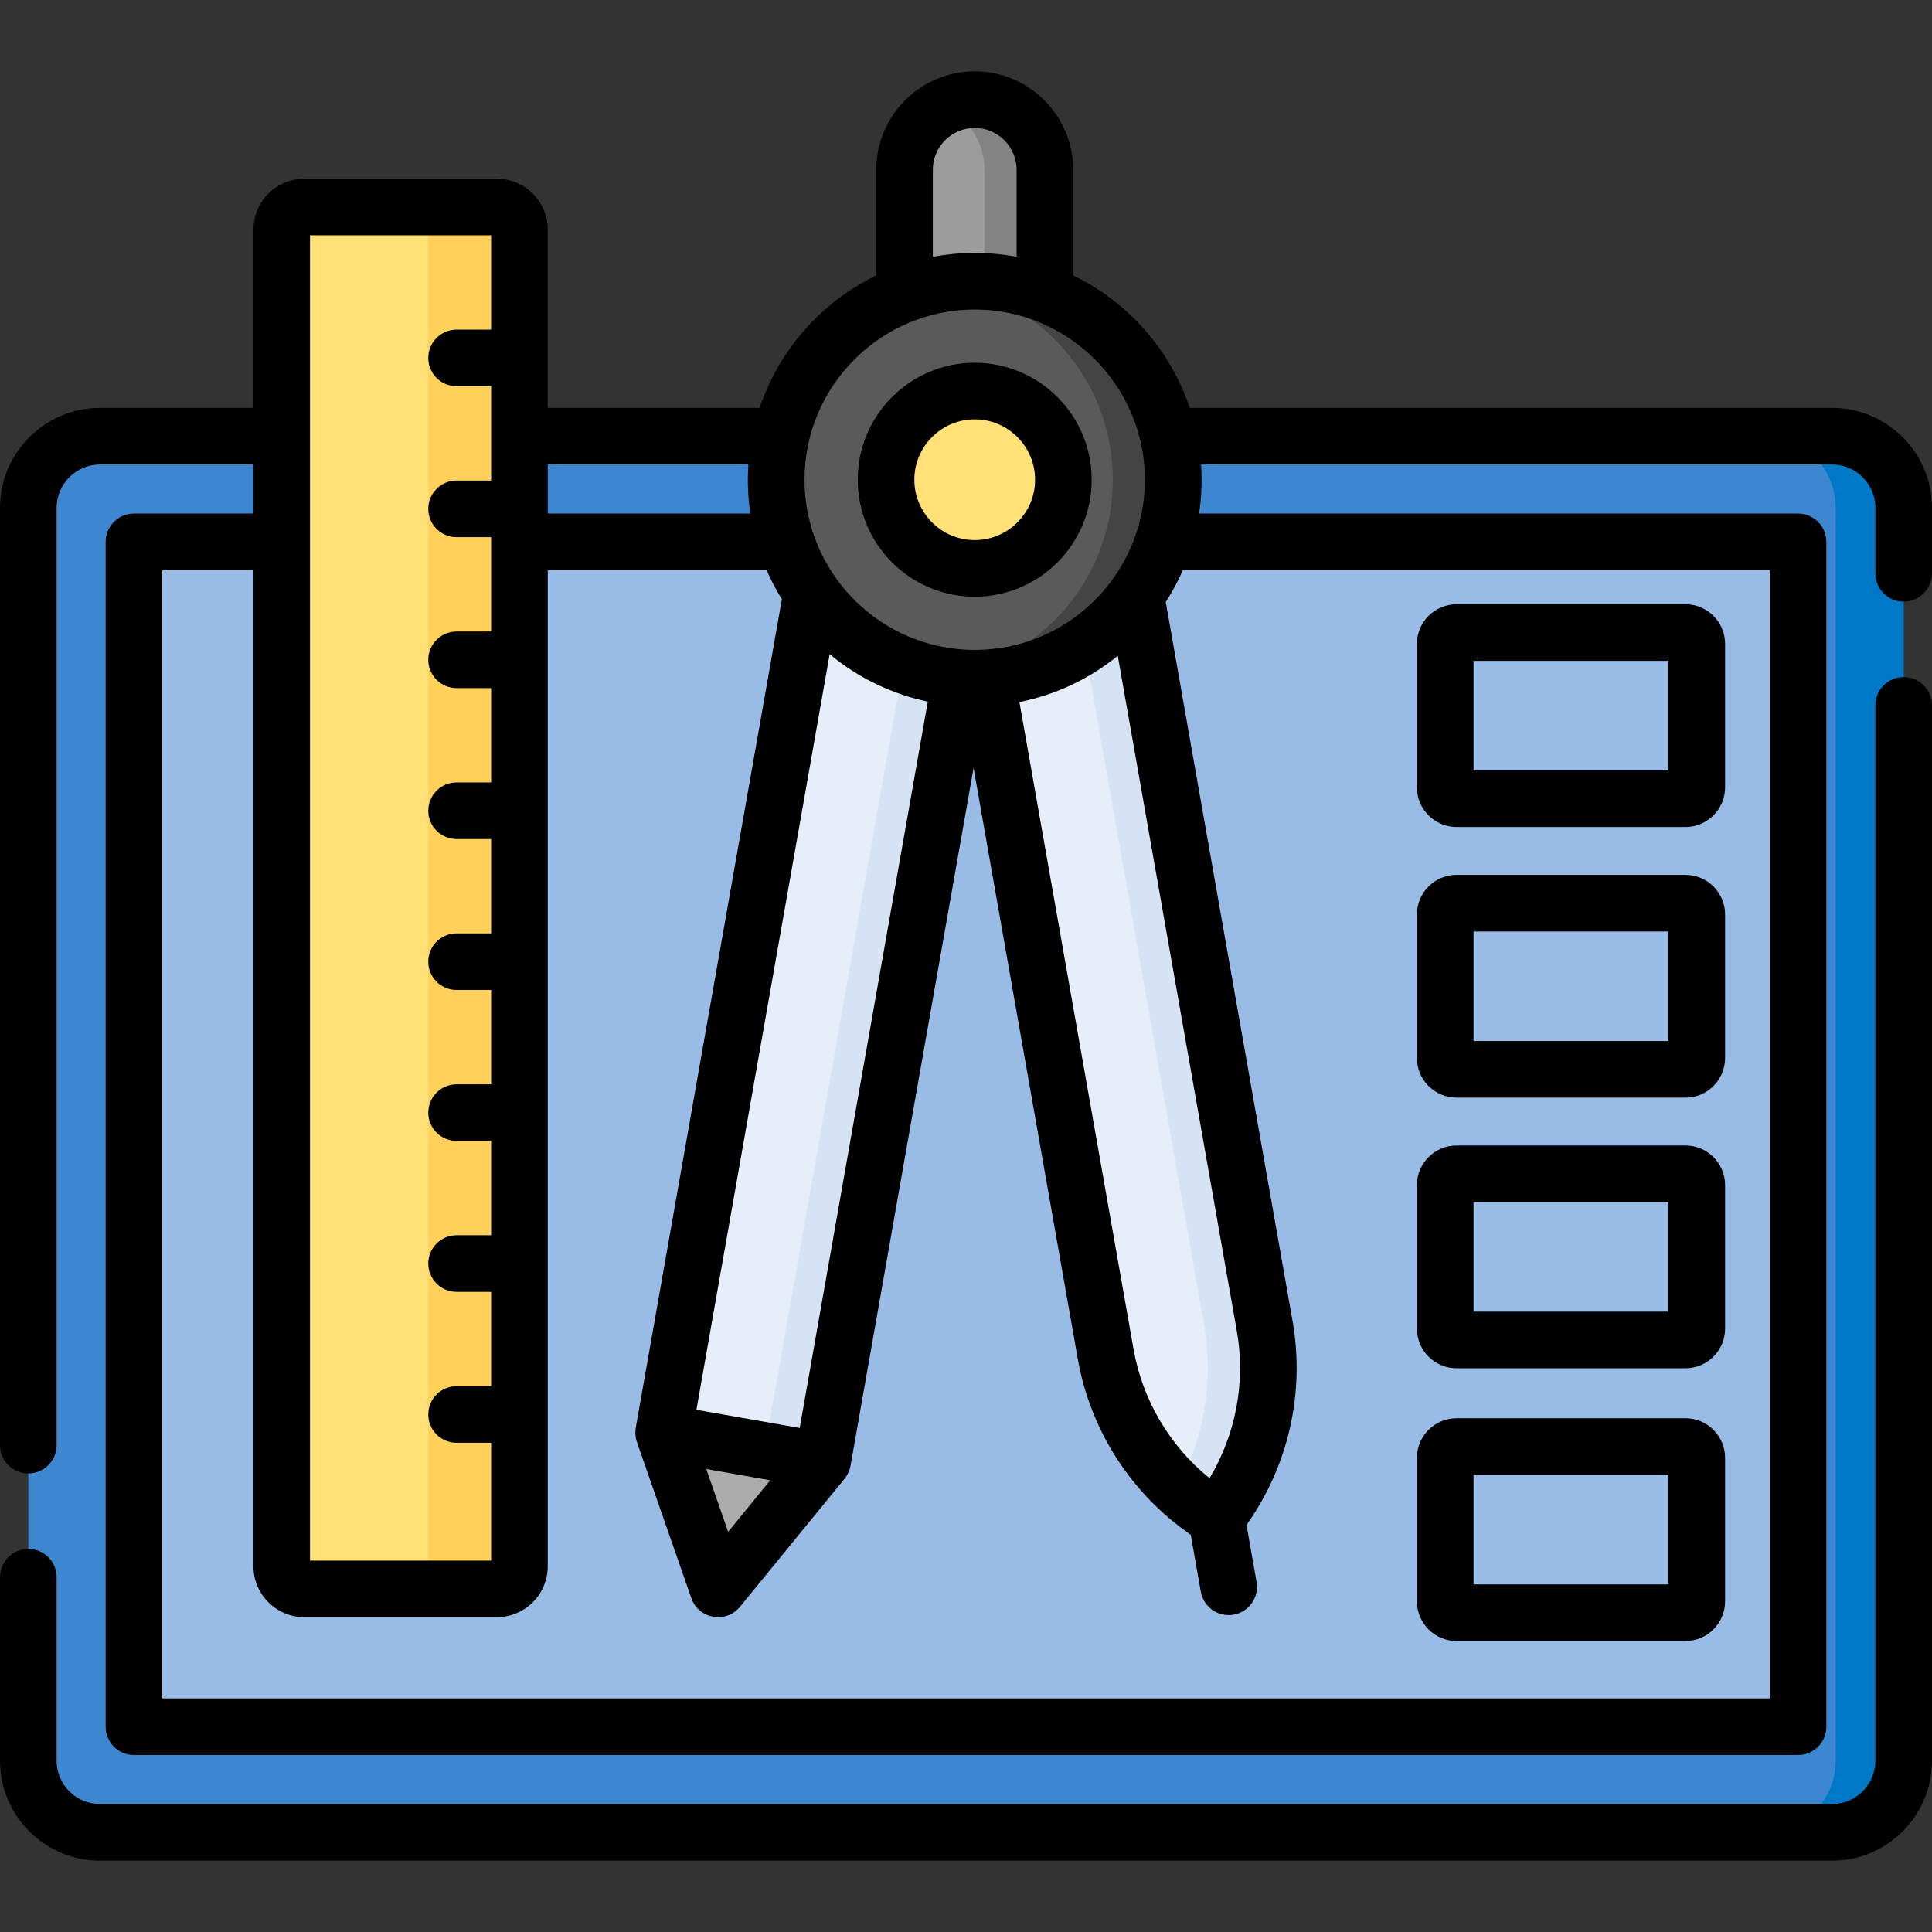 <svg id="Capa_1" enable-background="new 0 0 512 512" height="512" viewBox="0 0 512 512" width="512" xmlns="http://www.w3.org/2000/svg"><rect x="0" y="0" width="512" height="512" fill="#333333" stroke="none"/><g><g><path d="m473.501 115.602c-6.721 0-440.301 0-447.001 0-10.493 0-19 8.507-19 19v332c0 10.493 8.507 19 19 19h447c10.493 0 19-8.507 19-19v-332c0-10.493-8.506-18.999-18.999-19z" fill="#3c87d0"/><path d="m99 80.102h314v441h-314z" fill="#98bce5" transform="matrix(0 1 -1 0 556.602 44.602)"/><path d="m113.5 54.86c-14.902 0-17.55 0-32.839 0-3.314 0-6 2.686-6 6v354.215c0 3.314 2.686 6 6 6h32.839c3.314 0 6-2.686 6-6v-354.215c0-3.313-2.686-6-6-6z" fill="#ffe177"/><path d="m131.658 54.86h-24.158c3.314 0 6 2.686 6 6v354.215c0 3.314-2.686 6-6 6h24.158c3.314 0 6-2.686 6-6v-354.215c0-3.313-2.687-6-6-6z" fill="#ffd15b"/><path d="m250.309 28.237c-6.832 3.338-10.599 9.912-10.599 16.771v85.318h27.197v-85.319c0-7.404-4.337-13.778-10.599-16.771h-5.999z" fill="#9c9c9c"/><path d="m250.309 28.237c6.262 2.993 10.599 9.367 10.599 16.771v85.318h16v-85.319c-.001-13.641-14.25-22.673-26.599-16.77z" fill="#838383"/><path d="m218.013 387.129-42.145-7.431 14.427 41.377z" fill="#acacac"/><path d="m195.433 156.069h36.637v228.546h-36.637z" fill="#e5eef9" transform="matrix(.985 .174 -.174 .985 50.192 -33.01)"/><path d="m485.5 115.602h-18c10.493 0 19 8.507 19 19v332c0 10.493-8.507 19-19 19h18c10.493 0 19-8.507 19-19v-332c0-10.493-8.507-19-19-19z" fill="#0078c8"/><path d="m115.824 265.346h228.546v15.757h-228.546z" fill="#d5e3f4" transform="matrix(.174 -.985 .985 .174 -78.932 452.381)"/><path d="m293.5 159.319-8.563-1.963-26.628 4.695 34.704 196.814c2.39 13.555 9.054 25.854 18.838 35.21l9.62-3.217 6.03-28.25z" fill="#e5eef9"/><path d="m335.158 351.433-34.704-196.813-15.518 2.736 34.221 194.078c2.597 14.729-.057 29.789-7.308 42.641 3.194 3.055 6.718 5.799 10.538 8.166 11.297-14.346 15.941-32.827 12.771-50.808z" fill="#d5e3f4"/><g fill="#5a5a5a"><path d="m250.309 75.137c.002 0 .004-.001.004 0-.002 0-.003 0-.004 0z"/><path d="m250.312 179.138-.003-.001z"/><path d="m260.312 179.138-.003-.001z"/><path d="m260.309 75.137c.002 0 .004-.001.004 0-.002 0-.003 0-.004 0z"/><path d="m260.309 179.137c25.256-3.854 44.604-25.667 44.604-52s-19.349-48.146-44.604-52h-10c-25.256 3.854-44.605 25.667-44.605 52s19.349 48.147 44.605 52z"/></g><path d="m250.309 75.137c25.256 3.854 44.605 25.667 44.605 52s-19.349 48.147-44.605 52c2.609.398 5.28.605 8 .605 29.053 0 52.605-23.552 52.605-52.605 0-32.136-28.619-56.88-60.605-52z" fill="#444"/><path d="m258.309 150.637c-12.958 0-23.5-10.542-23.5-23.5s10.542-23.5 23.5-23.5 23.5 10.542 23.5 23.5-10.542 23.5-23.5 23.5z" fill="#ffe177"/></g><g><path d="m258.309 158.132c17.093 0 31-13.907 31-31s-13.907-31-31-31-31 13.907-31 31 13.906 31 31 31zm0-47.001c8.822 0 16 7.178 16 16 0 8.823-7.178 16-16 16s-16-7.178-16-16 7.177-16 16-16z"/><path d="m386 290.885h60.667c5.79 0 10.5-4.71 10.5-10.5v-38.033c0-5.79-4.71-10.5-10.5-10.5h-60.667c-5.79 0-10.5 4.71-10.5 10.5v38.033c0 5.789 4.71 10.5 10.5 10.5zm4.5-44.033h51.667v29.033h-51.667z"/><path d="m386 219.167h60.667c5.79 0 10.5-4.71 10.5-10.5v-38.033c0-5.79-4.71-10.5-10.5-10.5h-60.667c-5.79 0-10.5 4.71-10.5 10.5v38.033c0 5.789 4.71 10.5 10.5 10.5zm4.5-44.033h51.667v29.033h-51.667z"/><path d="m386 362.603h60.667c5.79 0 10.5-4.71 10.5-10.5v-38.033c0-5.79-4.71-10.5-10.5-10.5h-60.667c-5.79 0-10.5 4.71-10.5 10.5v38.033c0 5.789 4.71 10.5 10.5 10.5zm4.5-44.033h51.667v29.033h-51.667z"/><path d="m386 434.885h60.667c5.79 0 10.5-4.71 10.5-10.5v-38.033c0-5.79-4.71-10.5-10.5-10.5h-60.667c-5.79 0-10.5 4.71-10.5 10.5v38.033c0 5.789 4.71 10.5 10.5 10.5zm4.5-44.033h51.667v29.033h-51.667z"/><path d="m504.5 179.434c-4.142 0-7.5 3.358-7.5 7.5v279.663c0 6.341-5.159 11.5-11.5 11.5h-459c-6.341 0-11.5-5.159-11.5-11.5v-48.623c0-4.142-3.358-7.5-7.5-7.5s-7.5 3.358-7.5 7.5v48.623c0 14.612 11.888 26.5 26.5 26.5h459c14.612 0 26.5-11.888 26.5-26.5v-279.663c0-4.142-3.358-7.5-7.5-7.5z"/><path d="m485.5 108.097h-170.194c-5.166-15.427-16.414-28.09-30.899-35.102v-27.993c0-14.391-11.708-26.099-26.099-26.099s-26.098 11.708-26.098 26.099v27.993c-14.485 7.012-25.733 19.675-30.899 35.102h-56.153v-47.242c0-7.444-6.056-13.5-13.5-13.5h-50.997c-7.444 0-13.5 6.056-13.5 13.5v47.242h-40.661c-14.612 0-26.5 11.888-26.5 26.5v248.377c0 4.142 3.358 7.5 7.5 7.5s7.5-3.358 7.5-7.5v-248.377c0-6.341 5.159-11.5 11.5-11.5h40.661v13h-31.661c-4.142 0-7.5 3.358-7.5 7.5v314c0 4.142 3.358 7.5 7.5 7.5h441c4.142 0 7.5-3.358 7.5-7.5v-314c0-4.142-3.358-7.5-7.5-7.5h-158.729c.616-4.142.829-8.465.513-13h167.216c6.341 0 11.5 5.159 11.5 11.5v17.337c0 4.142 3.358 7.5 7.5 7.5s7.5-3.358 7.5-7.5v-17.337c0-14.613-11.888-26.5-26.5-26.5zm-164.962 283.64c-10.545-8.542-17.758-20.673-20.139-34.181l-30.24-171.495c.007-.001.014-.004.021-.005 9.564-1.92 18.49-6.124 26.041-12.26l31.55 178.933c2.382 13.509-.246 27.375-7.233 39.008zm-116.425.552-11.149 13.655-5.804-16.644zm7.817-13.854-27.373-4.827 35.309-200.245c7.567 6.294 16.571 10.603 26.007 12.574zm35.28-310.381v-23.052c0-6.12 4.979-11.099 11.099-11.099s11.099 4.979 11.099 11.099v23.051c-6.973-1.312-14.662-1.417-22.198.001zm11.099 13.972c24.892 0 45.105 20.292 45.105 45.105 0 24.563-19.926 45.104-45.105 45.104-24.78 0-45.105-20.172-45.105-45.104 0-25.001 20.397-45.105 45.105-45.105zm-59.976 41.071c-.32 4.593-.093 8.921.513 13h-53.689v-13zm-116.172-60.742h47.997v25h-9.158c-4.142 0-7.5 3.358-7.5 7.5s3.358 7.5 7.5 7.5h9.158v25h-9.158c-4.142 0-7.5 3.358-7.5 7.5s3.358 7.5 7.5 7.5h9.158v25h-9.158c-4.142 0-7.5 3.358-7.5 7.5s3.358 7.5 7.5 7.5h9.158v25h-9.158c-4.142 0-7.5 3.358-7.5 7.5s3.358 7.5 7.5 7.5h9.158v25h-9.158c-4.142 0-7.5 3.358-7.5 7.5s3.358 7.5 7.5 7.5h9.158v25h-9.158c-4.142 0-7.5 3.358-7.5 7.5s3.358 7.5 7.5 7.5h9.158v25h-9.158c-4.142 0-7.5 3.358-7.5 7.5s3.358 7.5 7.5 7.5h9.158v25h-9.158c-4.142 0-7.5 3.358-7.5 7.5s3.358 7.5 7.5 7.5h9.158v31.215h-47.997c0-7.363 0-341.137 0-351.215zm386.839 88.742v299h-426v-299h24.161v263.973c0 7.444 6.056 13.5 13.5 13.5h50.997c7.444 0 13.5-6.056 13.5-13.5 0-3.595 0-239.808 0-263.973h57.998c1.165 2.673 2.519 5.244 4.047 7.699l-38.722 219.594c-.211 1.198-.115 2.555.297 3.745.003.009.004.018.007.027l14.428 41.377c1.928 5.528 9.187 6.81 12.892 2.274l27.718-33.946c.014-.017.024-.035.037-.052.818-1.019 1.338-2.249 1.54-3.389l32.605-184.913 27.621 156.648c3.337 18.928 14.179 35.711 29.937 46.559l2.663 15.101c.719 4.079 4.609 6.803 8.688 6.084 4.08-.72 6.803-4.609 6.084-8.688l-2.663-15.1c11.098-15.584 15.545-35.063 12.208-53.991l-33.606-190.587c1.698-2.641 3.195-5.393 4.524-8.441h155.539z"/></g></g></svg>